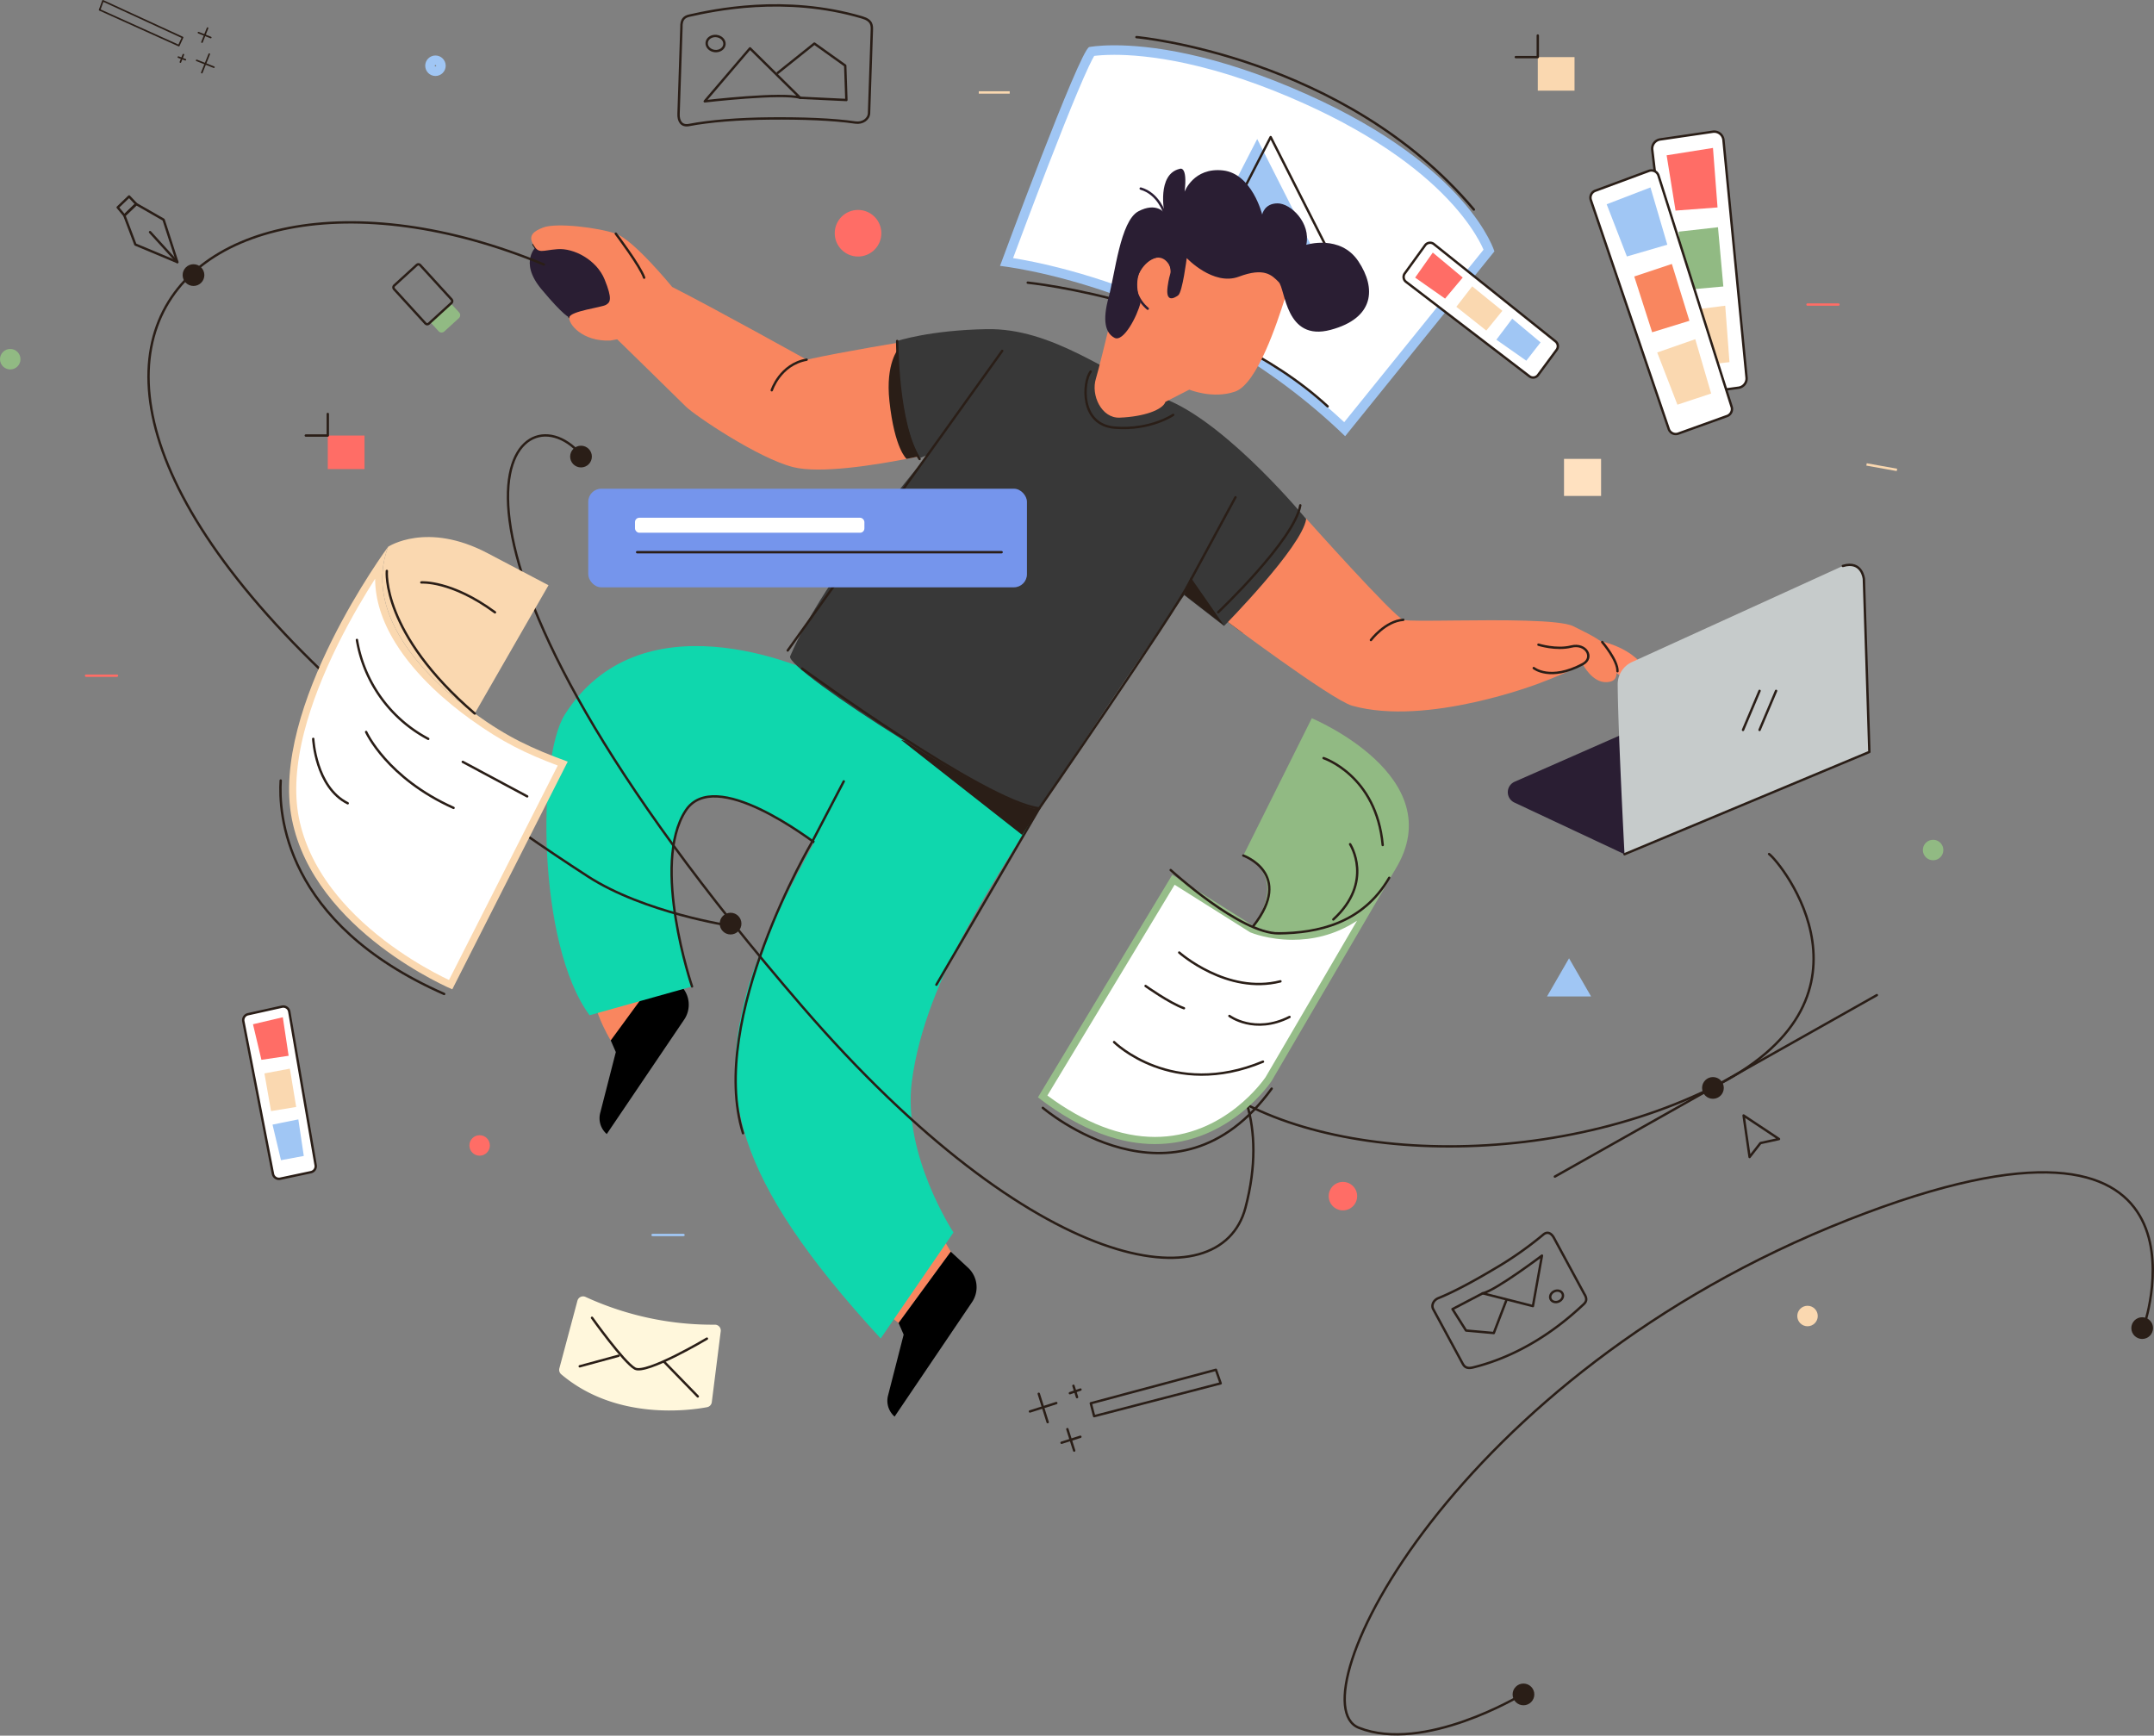 <svg xmlns="http://www.w3.org/2000/svg" width="904.4" height="728.797" viewBox="0 0 904.4 728.797">
  <rect x="0" y="0" width="904.4" height="728.797" fill="#808080" stroke="none"/>
  <g id="Group_134" data-name="Group 134" transform="translate(-397.275 -109.341)">
    <g id="Group_107" data-name="Group 107" transform="translate(817.152 124.924)">
      <g id="Group_106" data-name="Group 106" transform="translate(0 3.433)">
        <g id="Path_2672" data-name="Path 2672" transform="translate(-638.803 -120.418)" fill="#fff" stroke-miterlimit="10">
          <path d="M 783.518 281.613 C 749.759 249.567 712.655 232.143 687.301 223.14 C 672.721 217.963 660.391 214.959 652.616 213.35 C 647.616 212.316 643.844 211.714 641.552 211.389 C 643.856 205.177 650.398 187.617 657.287 169.836 C 662.294 156.916 666.5 146.412 669.789 138.615 C 671.734 134.005 673.373 130.311 674.659 127.635 C 676.111 124.615 676.843 123.457 677.16 123.028 C 678.342 122.842 681.612 122.418 686.817 122.418 C 690.814 122.418 695.129 122.664 699.643 123.15 C 705.305 123.759 711.293 124.748 717.44 126.089 C 733.136 129.516 749.934 135.231 767.366 143.075 C 782.693 149.973 796.301 157.686 807.811 166 C 816.985 172.627 824.849 179.645 831.184 186.858 C 839.788 196.654 843.136 204.041 844.123 206.578 L 783.518 281.613 Z" stroke="none"/>
          <path d="M 686.817 124.418 C 682.717 124.418 679.867 124.687 678.345 124.88 C 677.935 125.569 677.236 126.858 676.127 129.203 C 674.821 131.968 673.176 135.712 671.237 140.332 C 667.948 148.169 663.78 158.603 658.849 171.342 C 652.795 186.983 647.054 202.331 644.284 209.78 C 646.529 210.138 649.473 210.658 653.021 211.392 C 660.858 213.013 673.283 216.04 687.97 221.255 C 713.113 230.183 749.731 247.336 783.317 278.678 L 841.82 206.246 C 841.405 205.293 840.791 204.001 839.922 202.426 C 838.107 199.135 834.777 193.901 829.225 187.662 C 822.966 180.627 815.221 173.779 806.204 167.307 C 794.899 159.193 781.555 151.654 766.545 144.899 C 749.239 137.111 732.574 131.44 717.013 128.043 C 703.287 125.047 693.016 124.418 686.817 124.418 L 686.817 124.418 M 686.817 120.418 C 700.821 120.418 728.487 123.387 768.186 141.251 C 835.926 171.735 846.383 206.963 846.383 206.963 L 783.706 284.563 C 718.045 221.138 638.803 213.055 638.803 213.055 C 638.803 213.055 672.188 122.512 676.261 121.154 C 676.261 121.154 679.846 120.418 686.817 120.418 Z" stroke="none" fill="#a0c6f4"/>
        </g>
        <path id="Path_2673" data-name="Path 2673" d="M645.493,177.728s77.917,7.871,125.927,51.945" transform="translate(-633.858 -78.058)" fill="none" stroke="#2a1e17" stroke-linecap="round" stroke-linejoin="round" stroke-width="1"/>
        <path id="Path_2674" data-name="Path 2674" d="M684.18,199.565l29.068-56.521,29.875,58.943Z" transform="translate(-605.263 -103.695)" fill="#a0c6f4"/>
        <path id="Path_2675" data-name="Path 2675" d="M687.43,199.1,716.5,142.58l29.875,58.943Z" transform="translate(-602.861 -104.038)" fill="none" stroke="#2a1e17" stroke-linecap="round" stroke-linejoin="round" stroke-width="1"/>
      </g>
      <path id="Path_2676" data-name="Path 2676" d="M671.74,118.444s87.364,7.87,141.67,72.409" transform="translate(-614.458 -118.444)" fill="none" stroke="#2a1e17" stroke-linecap="round" stroke-linejoin="round" stroke-width="1"/>
    </g>
    <path id="Path_2677" data-name="Path 2677" d="M700.783,282.91c-4.795-3.527-7.946-5.892-7.946-5.892,1.33-1.774,22.355-24.171,34.527-42.219C727.364,234.8,702.747,284.353,700.783,282.91Z" transform="translate(218.283 92.253)" fill="#2a1e17"/>
    <path id="Path_2678" data-name="Path 2678" d="M526.12,168.592c2.343,3.9,3.383,2.341,10.146,1.821s16.39,4.423,19.771,12.748,2.343,9.624.522,10.666-14.83,2.6-15.35,5.2" transform="translate(95.157 43.442)" fill="none" stroke="#2a1e17" stroke-linecap="round" stroke-linejoin="round" stroke-width="1"/>
    <path id="Path_2679" data-name="Path 2679" d="M557.524,422.006" transform="translate(118.352 230.221)" fill="#eaecec"/>
    <g id="Group_108" data-name="Group 108" transform="translate(619.7 180.156)">
      <path id="Path_2680" data-name="Path 2680" d="M638.606,416.407l-6.06-10.243L611.044,442l5.644,4.341Z" transform="translate(-461.824 38.356)" fill="#f9865f"/>
      <path id="Path_2681" data-name="Path 2681" d="M548.008,372.424s-11.141-18.115-6.362-26.991l35.544,3.8Z" transform="translate(-513.999 -6.331)" fill="#f9865f"/>
      <path id="Path_2682" data-name="Path 2682" d="M546.8,373.676l2.129,4.892-6.565,25.609a8.765,8.765,0,0,0,2.763,8.812h0l32.506-48.052a11.177,11.177,0,0,0-1.65-14.449l-7.264-6.748Z" transform="translate(-512.791 -7.619)"/>
      <path id="Path_2683" data-name="Path 2683" d="M541.857,199.259c10.179-.242,23.078-.887,20.5-8.626S550.1,163.545,528.174,169.35c0,0-7.739,6.449,1.934,18.059S541.857,199.259,541.857,199.259Z" transform="translate(-525.243 -136.84)" fill="#2a1e33"/>
      <path id="Path_2684" data-name="Path 2684" d="M590.405,408.622s-17.376-51.3-2.673-73.826c12.136-18.59,51.779,11.649,57.212,15.722l28.365-51.23s-6.548-9.181-22.625-18.171-82.494-35.908-113.707,13.337c-11.536,18.2-11.711,96.3,10.412,126.232Z" transform="translate(-522.269 -65.201)" fill="#0fd7ad"/>
      <path id="Path_2685" data-name="Path 2685" d="M568.068,381.788s-17.376-51.3-2.673-73.826c12.136-18.59,51.779,11.649,57.212,15.722" transform="translate(-499.931 -38.399)" fill="none" stroke="#2a1e17" stroke-linecap="round" stroke-linejoin="round" stroke-width="1"/>
      <path id="Path_2686" data-name="Path 2686" d="M639.615,285c-12.9,13.581-51.15,79.736-59.752,111.355-11.5,42.294-7.177,77.371,56.056,146.055l30.565-44.52s-21.491-32.635-17.478-63.4c5.8-44.5,37.475-87.654,53.5-115.025Z" transform="translate(-488.573 -51.201)" fill="#0fd7ad"/>
      <path id="Path_2687" data-name="Path 2687" d="M614.883,288.305l50.846,39.9,15.194-23.1Z" transform="translate(-458.986 -48.438)" fill="#2a1e17"/>
      <path id="Path_2688" data-name="Path 2688" d="M782.8,264.18q11.893,2.549,18.124,9.061c4.153,4.343,2.264,6.609.755,7.929s-7.362-.188-12.459-4.718S782.8,264.18,782.8,264.18Z" transform="translate(-334.871 -66.204)" fill="#ff8a66"/>
      <path id="Path_2689" data-name="Path 2689" d="M692.837,277.017c1.33-1.774,22.355-24.171,34.527-42.219,0,0,36.79,41.223,40.779,42.553,1.484.494,10.5.376,21.7.261,18.929-.2,44.091-.386,49.659,2.4,8.864,4.433,14.184,6.649,16.4,12.854S859,303.124,853.692,303.5c-6.205.444-10.195-7.534-10.195-7.534s-5.071,3.063-18.174,7.977c0,0-47.143,18.3-78.656,9.452C738.062,310.981,692.837,277.017,692.837,277.017Z" transform="translate(-401.367 -87.884)" fill="#f9865f"/>
      <path id="Path_2690" data-name="Path 2690" d="M530.67,164.765c-4.047,1.541-6.5,3.381-4.163,7.283s3.383,2.341,10.146,1.821,16.39,4.423,19.771,12.748,2.343,9.624.522,10.666-14.83,2.6-15.35,5.2,5.271,10.28,17.238,9.76l2.861-.52S586.862,236.3,590.5,239.946s30.407,21.776,45.151,25.461c11.207,2.8,33.912-.812,47.555-3.473,6.626-1.292,11.117-2.362,11.117-2.362s-10.24-18.444-12.32-46.8c0,0-24.5,3.936-40.772,7.506,0,0-37.985-21.176-56.454-30.541,0,0-16.129-19.772-23.673-22.374S536.133,162.683,530.67,164.765Z" transform="translate(-524.981 -140.066)" fill="#f9865f"/>
      <path id="Path_2691" data-name="Path 2691" d="M619.43,239.966c6.626-1.292,11.117-2.362,11.117-2.362s-12.386-15.61-14.466-43.967c0,0-5.6,6.035-3.859,22.094C614.411,235.915,619.43,239.966,619.43,239.966Z" transform="translate(-461.201 -118.097)" fill="#2a1e17"/>
      <path id="Path_2692" data-name="Path 2692" d="M633.071,193.934s.343,34.651,9.626,49.106l3.331-1.332s-43.75,51.179-57.9,84.621c-2.316,5.473,90.832,64.972,104.594,64.138,0,0,45.383-69.266,60.9-89.8L770.31,313.6s32.72-33.134,34.478-44.9c0,0-31.6-38.456-57.46-49.717s-48.96-30.548-76.734-30.024C646.553,189.4,633.071,193.934,633.071,193.934Z" transform="translate(-478.792 -121.568)" fill="#383838"/>
      <path id="Path_2693" data-name="Path 2693" d="M699.955,269.189l-16.681-12.928,2.657-7.241Z" transform="translate(-408.436 -77.377)" fill="#2a1e17"/>
      <path id="Path_2694" data-name="Path 2694" d="M741.342,194.64c-2.92,9.085-11.357,35.365-20.765,38.609s-19.2-.83-19.2-.83l-10.023,5.129c-1.118,3.355-9.028,6.243-19.242,6.637-7.564.292-12.169-9.419-9.93-16.451,1.028-3.228,4.868-19.143,4.868-19.143s8.11-29.847,15.572-36.012,14.475-12.268,34.39-4.217C747.505,180.69,741.342,194.64,741.342,194.64Z" transform="translate(-424.448 -139.63)" fill="#f9865f"/>
      <path id="Path_2695" data-name="Path 2695" d="M678.979,206.5c-1.339,5.579-7.141,16.736-10.934,14.727s-5.132-7.141-2.454-16.958,4.908-32.131,12.494-36.146,10.934.668,10.934.668-3.346-16.287,6.471-18.518c0,0,3.346-1.563,2.007,9.593,0,0,3.795-10.263,16.066-8.925s16.511,18.52,16.511,18.52.892-4.685,6.471-4.685,14.057,8.256,12.049,17.4c0,0,14.277-4.468,21.868,6.918s6.694,23.875-11.6,28.783c-19.131,5.134-18.965-17.181-21.866-20.082s-6.026-6.247-16.736-2.231-21.866-7.809-21.866-7.809-1.786,14.28-3.57,15.619-5.355,3.124-4.463-3.57,2.009-6.024,1.339-7.809-3.69-7.417-10.042-2.456C674.516,195.126,678.979,206.5,678.979,206.5Z" transform="translate(-422.544 -150.202)" fill="#2a1e33"/>
      <path id="Path_2696" data-name="Path 2696" d="M676.638,193.433c-4.256-3.574-7.207-9.875-3.461-16.174s9.873-7.15,11.746-4.767,2.6,6.4.836,11.167" transform="translate(-417.167 -134.631)" fill="none" stroke="#2a1e33" stroke-linecap="round" stroke-linejoin="round" stroke-width="1"/>
      <path id="Path_2697" data-name="Path 2697" d="M616.292,441.989l2.129,4.892-6.565,25.609a8.762,8.762,0,0,0,2.764,8.812h0l32.506-48.052a11.175,11.175,0,0,0-1.652-14.449l-7.263-6.748Z" transform="translate(-461.428 42.709)"/>
      <path id="Path_2698" data-name="Path 2698" d="M682.694,165.24s-2.489-8.1-9.95-10.228" transform="translate(-416.219 -146.647)" fill="none" stroke="#2a1e33" stroke-linecap="round" stroke-linejoin="round" stroke-width="1"/>
      <line id="Line_15" data-name="Line 15" y1="125.798" x2="90.055" transform="translate(108.318 76.52)" fill="none" stroke="#2a1e17" stroke-linecap="round" stroke-linejoin="round" stroke-width="1"/>
      <path id="Path_2699" data-name="Path 2699" d="M661.557,199.261c-3.244,4.219-4.722,22.372,10.205,23.551s24.471-5.379,24.471-5.379" transform="translate(-426.065 -114.048)" fill="none" stroke="#2a1e17" stroke-linecap="round" stroke-linejoin="round" stroke-width="1"/>
      <path id="Path_2700" data-name="Path 2700" d="M546.015,165.9s10.294,13.626,11.911,18.478" transform="translate(-509.889 -138.6)" fill="none" stroke="#2a1e17" stroke-linecap="round" stroke-linejoin="round" stroke-width="1"/>
      <path id="Path_2701" data-name="Path 2701" d="M767.636,275.1s6.877,5.663,20.574-1.664c4.967-2.657,1.43-8.944-4.857-7.374s-13.751-.784-13.751-.784" transform="translate(-346.081 -65.39)" fill="none" stroke="#2a1e17" stroke-linecap="round" stroke-linejoin="round" stroke-width="1"/>
      <path id="Path_2702" data-name="Path 2702" d="M784.158,264.632s6.6,7.7,6.417,12.271" transform="translate(-333.869 -65.868)" fill="none" stroke="#2a1e17" stroke-linecap="round" stroke-linejoin="round" stroke-width="1"/>
      <path id="Path_2703" data-name="Path 2703" d="M728.323,267.76s5.965-7.95,13.591-8.494" transform="translate(-375.138 -69.821)" fill="none" stroke="#2a1e17" stroke-linecap="round" stroke-linejoin="round" stroke-width="1"/>
      <path id="Path_2704" data-name="Path 2704" d="M583.668,209.169s3.483-10.849,14.643-12.844" transform="translate(-482.058 -116.111)" fill="none" stroke="#2a1e17" stroke-linecap="round" stroke-linejoin="round" stroke-width="1"/>
      <path id="Path_2705" data-name="Path 2705" d="M620.351,298.385l-13.311,25.468s-43.9,74.287-29,122.281" transform="translate(-488.501 -41.107)" fill="none" stroke="#2a1e17" stroke-linecap="round" stroke-linejoin="round" stroke-width="1"/>
      <path id="Path_2706" data-name="Path 2706" d="M623.418,434.383l43.191-74.04s56.609-82.1,62.4-93.687L748.989,229.7" transform="translate(-452.678 -91.718)" fill="none" stroke="#2a1e17" stroke-linecap="round" stroke-linejoin="round" stroke-width="1"/>
      <path id="Path_2707" data-name="Path 2707" d="M590.993,271.068s76.805,56,99.583,58.7" transform="translate(-476.644 -61.151)" fill="none" stroke="#2a1e17" stroke-linecap="round" stroke-linejoin="round" stroke-width="1"/>
      <path id="Path_2708" data-name="Path 2708" d="M613.953,191.812s-.07,35.141,9.4,49.55" transform="translate(-459.674 -119.446)" fill="none" stroke="#2a1e17" stroke-linecap="round" stroke-linejoin="round" stroke-width="1"/>
      <path id="Path_2709" data-name="Path 2709" d="M725.925,231.6c-2.412,14.485-34.478,44.9-34.478,44.9" transform="translate(-402.395 -90.227)" fill="none" stroke="#2a1e17" stroke-linecap="round" stroke-linejoin="round" stroke-width="1"/>
    </g>
    <path id="Path_2710" data-name="Path 2710" d="M706.911,256.121" transform="translate(228.683 107.995)" fill="#2a1e17"/>
    <path id="Path_2711" data-name="Path 2711" d="M789.613,315.892" transform="translate(289.762 152.073)" fill="#f9865f"/>
    <circle id="Ellipse_30" data-name="Ellipse 30" cx="4.561" cy="4.561" r="4.561" transform="translate(699.459 492.606)" fill="#2a1e17"/>
    <g id="Group_109" data-name="Group 109" transform="translate(610.554 292.162)">
      <path id="Path_2712" data-name="Path 2712" d="M820.824,396.466,818.3,379.021l14.88,9.892-7.787,1.7Z" transform="translate(-299.503 -93.459)" fill="none" stroke="#2a1e17" stroke-linecap="round" stroke-linejoin="round" stroke-width="1"/>
      <path id="Path_2713" data-name="Path 2713" d="M547.851,220.03c-28.2-24.878-74.788,37.158,95.7,234.617,98.35,113.9,175.625,124.121,186.091,84.493,18.781-71.1-49.042-89.068-23.807-61.221,36.7,40.491,141.077,49.045,218.857,11.259,76.748-37.284,29.574-95.185,24.809-98.562" transform="translate(-519.994 -214.823)" fill="none" stroke="#2a1e17" stroke-linecap="round" stroke-linejoin="round" stroke-width="1"/>
      <circle id="Ellipse_31" data-name="Ellipse 31" cx="4.561" cy="4.561" r="4.561" transform="translate(501.371 269.438)" fill="#2a1e17"/>
      <line id="Line_16" data-name="Line 16" y1="76.197" x2="135.188" transform="translate(439.567 235.027)" fill="none" stroke="#2a1e17" stroke-linecap="round" stroke-linejoin="round" stroke-width="1"/>
      <circle id="Ellipse_32" data-name="Ellipse 32" cx="4.561" cy="4.561" r="4.561" transform="translate(26.108 4.332)" fill="#2a1e17"/>
    </g>
    <circle id="Ellipse_33" data-name="Ellipse 33" cx="9.785" cy="9.785" r="9.785" transform="translate(747.756 197.49)" fill="#ff6d66"/>
    <g id="Ellipse_34" data-name="Ellipse 34" transform="translate(575.81 132.645)" fill="none" stroke="#a0c6f4" stroke-miterlimit="10" stroke-width="4">
      <circle cx="4.301" cy="4.301" r="4.301" stroke="none"/>
      <circle cx="4.301" cy="4.301" r="2.301" fill="none"/>
    </g>
    <circle id="Ellipse_35" data-name="Ellipse 35" cx="4.301" cy="4.301" r="4.301" transform="translate(1151.9 657.637)" fill="#fad8b0"/>
    <g id="Group_110" data-name="Group 110" transform="translate(1030.358 346.419)">
      <path id="Path_2714" data-name="Path 2714" d="M810.439,345.088l-46.24-21.7a4.8,4.8,0,0,1,.106-8.739L850.331,276.8a4.806,4.806,0,0,1,3.826-.017l59.089,25.364Z" transform="translate(-761.438 -223.477)" fill="#2a1e33"/>
      <path id="Path_2715" data-name="Path 2715" d="M787.966,296.262c.118,19.134,2.864,71.315,2.864,71.315l102.807-42.945-2.306-72.614a6.243,6.243,0,0,0-8.83-5.483l-88.519,40.338A10.249,10.249,0,0,0,787.966,296.262Z" transform="translate(-741.829 -245.966)" fill="#c6cbcb"/>
      <path id="Path_2716" data-name="Path 2716" d="M789.613,367.534,892.42,324.59l-2.306-72.614s-.685-7.927-8.83-5.483" transform="translate(-740.612 -245.923)" fill="none" stroke="#2a1e17" stroke-linecap="round" stroke-linejoin="round" stroke-width="1"/>
      <line id="Line_17" data-name="Line 17" y1="16.406" x2="6.941" transform="translate(98.761 53.015)" fill="none" stroke="#2a1e17" stroke-linecap="round" stroke-linejoin="round" stroke-width="1"/>
      <line id="Line_18" data-name="Line 18" y1="16.406" x2="6.941" transform="translate(105.702 53.015)" fill="none" stroke="#2a1e17" stroke-linecap="round" stroke-linejoin="round" stroke-width="1"/>
    </g>
    <circle id="Ellipse_36" data-name="Ellipse 36" cx="4.301" cy="4.301" r="4.301" transform="translate(594.353 586.016)" fill="#ff6d66"/>
    <circle id="Ellipse_37" data-name="Ellipse 37" cx="5.976" cy="5.976" r="5.976" transform="translate(955.152 605.628)" fill="#ff6d66"/>
    <g id="Group_111" data-name="Group 111" transform="translate(632.057 653.688)">
      <path id="Path_2717" data-name="Path 2717" d="M543.412,423.088a127.65,127.65,0,0,0,54.313,11.645,2.446,2.446,0,0,1,2.43,2.758L596.4,467.276a2.448,2.448,0,0,1-1.983,2.1c-7.612,1.43-38.3,5.64-61.249-13.823a2.444,2.444,0,0,1-.764-2.494l7.584-28.393A2.446,2.446,0,0,1,543.412,423.088Z" transform="translate(-532.322 -422.846)" fill="#fff7dc"/>
      <path id="Path_2718" data-name="Path 2718" d="M540.25,428.018s13.259,18.631,17.988,21.3,30.254-12.546,30.254-12.546" transform="translate(-526.463 -419.023)" fill="none" stroke="#2a1e17" stroke-linecap="round" stroke-linejoin="round" stroke-width="1"/>
      <line id="Line_19" data-name="Line 19" x2="13.929" y2="14.318" transform="translate(44.275 27.696)" fill="none" stroke="#2a1e17" stroke-linecap="round" stroke-linejoin="round" stroke-width="1"/>
      <line id="Line_20" data-name="Line 20" x1="16.293" y2="4.429" transform="translate(8.631 24.937)" fill="none" stroke="#2a1e17" stroke-linecap="round" stroke-linejoin="round" stroke-width="1"/>
    </g>
    <rect id="Rectangle_223" data-name="Rectangle 223" width="15.562" height="15.562" transform="translate(1053.96 302.026)" fill="#ffe1c0"/>
    <path id="Path_2719" data-name="Path 2719" d="M780.141,341.086l4.625,8.011,4.625,8.011h-18.5l4.625-8.011Z" transform="translate(275.931 170.642)" fill="#a0c6f4"/>
    <g id="Group_112" data-name="Group 112" transform="translate(682.173 111.6)">
      <path id="Path_2720" data-name="Path 2720" d="M561.155,156.392l1.205-36.371c-.127-3.4,1.256-4.478,3.348-4.941,9.88-2.184,39.913-8.88,72.579.776,4.221,1.249,4.085,3.482,4.017,5.494l-1.167,34.675c-.085,2.546-2.746,4.39-5.715,3.955-9.537-1.4-22.51-1.828-35.682-1.717-13.61.115-25.739,1.127-34.226,2.76C562.275,161.648,561.06,159.234,561.155,156.392Z" transform="translate(-561.15 -110.782)" fill="none" stroke="#2a1e17" stroke-linecap="round" stroke-linejoin="round" stroke-width="1"/>
      <path id="Path_2721" data-name="Path 2721" d="M567.473,143.409l19.012-22.256,21.047,20.771C600.277,139.56,567.473,143.409,567.473,143.409Z" transform="translate(-556.477 -103.117)" fill="none" stroke="#2a1e17" stroke-linecap="round" stroke-linejoin="round" stroke-width="1"/>
      <path id="Path_2722" data-name="Path 2722" d="M585.106,132.3,600.477,120l12.952,9.245.487,14.453-19.417-.929" transform="translate(-543.443 -103.966)" fill="none" stroke="#2a1e17" stroke-linecap="round" stroke-linejoin="round" stroke-width="1"/>
      <ellipse id="Ellipse_38" data-name="Ellipse 38" cx="3.175" cy="3.743" rx="3.175" ry="3.743" transform="matrix(0.101, -0.995, 0.995, 0.101, 11.508, 18.802)" fill="none" stroke="#2a1e17" stroke-linecap="round" stroke-linejoin="round" stroke-width="1"/>
    </g>
    <g id="Group_113" data-name="Group 113" transform="translate(998.713 627.001)">
      <path id="Path_2723" data-name="Path 2723" d="M794.221,409.6l12.755,23.551c1.343,2.11.868,3.31-.29,4.381-5.464,5.063-22.052,20.48-46.392,26.489-3.144.776-3.889-.692-4.595-1.995l-12.148-22.461c-.892-1.649.113-3.809,2.16-4.636,6.577-2.657,14.977-7.207,23.3-12.174a148.745,148.745,0,0,0,20.715-14.477C791.556,406.679,793.224,407.76,794.221,409.6Z" transform="translate(-743.224 -407.501)" fill="none" stroke="#2a1e17" stroke-linecap="round" stroke-linejoin="round" stroke-width="1"/>
      <path id="Path_2724" data-name="Path 2724" d="M780.249,413l-3.8,21.205-21.091-5.369C760.844,427.639,780.249,413,780.249,413Z" transform="translate(-734.258 -403.437)" fill="none" stroke="#2a1e17" stroke-linecap="round" stroke-linejoin="round" stroke-width="1"/>
      <path id="Path_2725" data-name="Path 2725" d="M770.6,425.263l-5.191,13.528-11.664-1.057-5.682-9,12.679-6.628" transform="translate(-739.646 -396.707)" fill="none" stroke="#2a1e17" stroke-linecap="round" stroke-linejoin="round" stroke-width="1"/>
      <ellipse id="Ellipse_39" data-name="Ellipse 39" cx="2.755" cy="2.337" rx="2.755" ry="2.337" transform="translate(48.644 25.694) rotate(-24.564)" fill="none" stroke="#2a1e17" stroke-linecap="round" stroke-linejoin="round" stroke-width="1"/>
    </g>
    <g id="Group_116" data-name="Group 116" transform="translate(986.607 164.616)">
      <g id="Group_114" data-name="Group 114" transform="translate(0 46.652)">
        <path id="Path_2726" data-name="Path 2726" d="M737.273,184.5l51.818,39.661a2.56,2.56,0,0,0,3.616-.513l7.824-10.6a2.56,2.56,0,0,0-.461-3.518l-51.087-40.877a2.559,2.559,0,0,0-3.671.5l-8.555,11.821A2.558,2.558,0,0,0,737.273,184.5Z" transform="translate(-736.27 -168.091)" fill="#fff" stroke="#2a1e17" stroke-linecap="round" stroke-linejoin="round" stroke-width="1"/>
        <path id="Path_2727" data-name="Path 2727" d="M739.053,180.979,751.62,189.8l7.415-8.85-12.569-10.483Z" transform="translate(-734.213 -166.337)" fill="#ff6d66"/>
        <path id="Path_2728" data-name="Path 2728" d="M749,187.21l12.583,9.983,6.745-8.3L755.66,178.617Z" transform="translate(-726.862 -160.311)" fill="#fad8b0"/>
        <path id="Path_2729" data-name="Path 2729" d="M758.668,195.258l12.566,8.818,5.985-7.691-11.9-9.961Z" transform="translate(-719.715 -154.541)" fill="#a0c6f4"/>
      </g>
      <g id="Group_115" data-name="Group 115" transform="translate(104.369)">
        <path id="Path_2730" data-name="Path 2730" d="M796.31,148.883l11.807,99.228a3.92,3.92,0,0,0,4.424,3.421l19.993-2.737a3.919,3.919,0,0,0,3.369-4.263l-9.691-99.724a3.92,3.92,0,0,0-4.47-3.5l-22.108,3.233A3.919,3.919,0,0,0,796.31,148.883Z" transform="translate(-796.282 -141.267)" fill="#fff" stroke="#2a1e17" stroke-linecap="round" stroke-linejoin="round" stroke-width="1"/>
        <path id="Path_2731" data-name="Path 2731" d="M799.77,148.295l3.742,23.21,17.632-1.313L819.227,145.2Z" transform="translate(-793.703 -138.359)" fill="#ff6d66"/>
        <path id="Path_2732" data-name="Path 2732" d="M802.657,166.215l2.48,24.471,16.31-1.458L819.2,164.35Z" transform="translate(-791.57 -124.205)" fill="#91ba83"/>
        <path id="Path_2733" data-name="Path 2733" d="M804.261,185.428,808,208.638l14.834-1.644-1.778-23.7Z" transform="translate(-790.384 -110.205)" fill="#fad8b0"/>
      </g>
      <path id="Path_2734" data-name="Path 2734" d="M781.547,163.084l32.7,96.115a3.116,3.116,0,0,0,4.007,1.929l20.482-7.372a3.121,3.121,0,0,0,1.917-3.875l-30.7-97.065a3.118,3.118,0,0,0-4.056-1.984l-22.475,8.324A3.119,3.119,0,0,0,781.547,163.084Z" transform="translate(-702.928 -134.341)" fill="#fff" stroke="#2a1e17" stroke-linecap="round" stroke-linejoin="round" stroke-width="1"/>
      <path id="Path_2735" data-name="Path 2735" d="M785.295,161.807l8.487,21.924,16.973-4.951-7.072-24.046Z" transform="translate(-700.034 -131.312)" fill="#a0c6f4"/>
      <path id="Path_2736" data-name="Path 2736" d="M791.953,178.478l7.515,23.421,15.65-4.818-7.371-23.867Z" transform="translate(-695.113 -117.654)" fill="#f9865f"/>
      <path id="Path_2737" data-name="Path 2737" d="M797.494,196.96l8.487,21.924,14.168-4.693-6.669-22.814Z" transform="translate(-691.017 -104.229)" fill="#fad8b0"/>
    </g>
    <g id="Group_117" data-name="Group 117" transform="translate(644.264 314.55)">
      <rect id="Rectangle_224" data-name="Rectangle 224" width="184.195" height="41.408" rx="5.484" transform="translate(0 0)" fill="#7595ec"/>
      <rect id="Rectangle_225" data-name="Rectangle 225" width="96.319" height="6.301" rx="1.812" transform="translate(19.625 12.191)" fill="#fff"/>
      <line id="Line_21" data-name="Line 21" x2="153.03" transform="translate(20.525 26.655)" fill="none" stroke="#2a1e17" stroke-linecap="round" stroke-linejoin="round" stroke-width="1"/>
    </g>
    <g id="Group_118" data-name="Group 118" transform="translate(562.01 219.89)">
      <path id="Rectangle_226" data-name="Rectangle 226" d="M0,0H5.119a1.7,1.7,0,0,1,1.7,1.7V9.985a1.7,1.7,0,0,1-1.7,1.7H0a0,0,0,0,1,0,0V0A0,0,0,0,1,0,0Z" transform="matrix(0.674, 0.738, -0.738, 0.674, 24.585, 16.869)" fill="#91ba83"/>
      <rect id="Rectangle_227" data-name="Rectangle 227" width="21.616" height="14.901" rx="0.98" transform="matrix(-0.674, -0.738, 0.738, -0.674, 14.578, 26.01)" fill="none" stroke="#2a1e17" stroke-linecap="round" stroke-linejoin="round" stroke-width="1"/>
    </g>
    <g id="Group_119" data-name="Group 119" transform="translate(525.672 283.16)">
      <rect id="Rectangle_228" data-name="Rectangle 228" width="15.429" height="14.087" transform="translate(9.229 9.065)" fill="#ff6d66"/>
      <path id="Path_2738" data-name="Path 2738" d="M480.331,209.53v9.065H471.1" transform="translate(-471.103 -209.53)" fill="none" stroke="#2a1e17" stroke-linecap="round" stroke-linejoin="round" stroke-width="1"/>
    </g>
    <g id="Group_120" data-name="Group 120" transform="translate(1033.715 124.257)">
      <rect id="Rectangle_229" data-name="Rectangle 229" width="15.429" height="14.087" transform="translate(9.229 9.065)" fill="#fad8b0"/>
      <path id="Path_2739" data-name="Path 2739" d="M772.581,118.06v9.065h-9.229" transform="translate(-763.352 -118.06)" fill="none" stroke="#2a1e17" stroke-linecap="round" stroke-linejoin="round" stroke-width="1"/>
    </g>
    <g id="Group_122" data-name="Group 122" transform="translate(446.7 191.836)">
      <path id="Path_2740" data-name="Path 2740" d="M599.115,180.854c-159.938-66.3-283.066,61.388,18.423,256.914,23.741,15.4,60.146,20.8,60.146,20.8" transform="translate(-420.198 -152.296)" fill="none" stroke="#2a1e17" stroke-linecap="round" stroke-linejoin="round" stroke-width="1"/>
      <circle id="Ellipse_40" data-name="Ellipse 40" cx="4.561" cy="4.561" r="4.561" transform="translate(27.256 28.456)" fill="#2a1e17"/>
      <g id="Group_121" data-name="Group 121">
        <path id="Path_2741" data-name="Path 2741" d="M427.3,163.546l4.991-4.792,11.474,6.565,5.767,17.794-17.612-7.371Z" transform="translate(-424.506 -155.561)" fill="none" stroke="#2a1e17" stroke-linecap="round" stroke-linejoin="round" stroke-width="1"/>
        <path id="Path_2742" data-name="Path 2742" d="M433.48,160.112l-4.991,4.792-2.8-3.394,4.792-4.592Z" transform="translate(-425.694 -156.918)" fill="none" stroke="#2a1e17" stroke-linecap="round" stroke-linejoin="round" stroke-width="1"/>
        <line id="Line_22" data-name="Line 22" x1="11.453" y1="12.583" transform="translate(13.575 14.971)" fill="none" stroke="#2a1e17" stroke-linecap="round" stroke-linejoin="round" stroke-width="1"/>
      </g>
    </g>
    <g id="Group_123" data-name="Group 123" transform="translate(499.403 531.99)">
      <path id="Path_2743" data-name="Path 2743" d="M456.045,358.981l12.433,64.059a2.557,2.557,0,0,0,3.043,2.016l12.891-2.737a2.562,2.562,0,0,0,1.991-2.937L475.325,354.9a2.559,2.559,0,0,0-3.076-2.066L458,355.995A2.562,2.562,0,0,0,456.045,358.981Z" transform="translate(-455.998 -352.772)" fill="#fff" stroke="#2a1e17" stroke-linecap="round" stroke-linejoin="round" stroke-width="1"/>
      <path id="Path_2744" data-name="Path 2744" d="M458.351,358.3l3.546,14.936,11.42-1.7-2.443-16.184Z" transform="translate(-454.259 -350.865)" fill="#ff6d66"/>
      <path id="Path_2745" data-name="Path 2745" d="M461.112,369.77l2.785,15.818,10.552-1.729L471.8,367.765Z" transform="translate(-452.218 -341.69)" fill="#fad8b0"/>
      <path id="Path_2746" data-name="Path 2746" d="M463.069,382.211l3.546,14.936,9.582-1.78-2.291-15.351Z" transform="translate(-450.771 -332.634)" fill="#a0c6f4"/>
    </g>
    <g id="Group_127" data-name="Group 127" transform="translate(829.717 684.511)">
      <path id="Path_2747" data-name="Path 2747" d="M660.71,454.633l52.537-14.064,2,5.693-53.128,13.792Z" transform="translate(-635.159 -440.569)" fill="none" stroke="#2a1e17" stroke-linecap="round" stroke-linejoin="round" stroke-width="1"/>
      <g id="Group_124" data-name="Group 124" transform="translate(16.781 6.717)">
        <line id="Line_23" data-name="Line 23" x2="1.516" y2="4.77" transform="translate(1.481)" fill="none" stroke="#2a1e17" stroke-linecap="round" stroke-linejoin="round" stroke-width="1"/>
        <line id="Line_24" data-name="Line 24" y1="1.523" x2="4.433" transform="translate(0 1.588)" fill="none" stroke="#2a1e17" stroke-linecap="round" stroke-linejoin="round" stroke-width="1"/>
      </g>
      <g id="Group_125" data-name="Group 125" transform="translate(13.277 24.932)">
        <line id="Line_25" data-name="Line 25" x2="2.859" y2="8.998" transform="translate(2.435)" fill="none" stroke="#2a1e17" stroke-linecap="round" stroke-linejoin="round" stroke-width="1"/>
        <line id="Line_26" data-name="Line 26" y1="2.508" x2="7.894" transform="translate(0 3.197)" fill="none" stroke="#2a1e17" stroke-linecap="round" stroke-linejoin="round" stroke-width="1"/>
      </g>
      <g id="Group_126" data-name="Group 126" transform="translate(0 10.082)">
        <line id="Line_27" data-name="Line 27" x2="3.729" y2="11.917" transform="translate(3.706)" fill="none" stroke="#2a1e17" stroke-linecap="round" stroke-linejoin="round" stroke-width="1"/>
        <line id="Line_28" data-name="Line 28" y1="3.531" x2="11.063" transform="translate(0 3.89)" fill="none" stroke="#2a1e17" stroke-linecap="round" stroke-linejoin="round" stroke-width="1"/>
      </g>
    </g>
    <g id="Group_131" data-name="Group 131" transform="translate(439.113 109.677)">
      <path id="Path_2748" data-name="Path 2748" d="M454.578,128.491l-33.247-15.008,1.377-3.807,33.438,15.4Z" transform="translate(-421.331 -109.677)" fill="none" stroke="#2a1e17" stroke-linecap="round" stroke-linejoin="round" stroke-width="0.671"/>
      <g id="Group_128" data-name="Group 128" transform="translate(33.052 22.603)">
        <line id="Line_29" data-name="Line 29" y1="3.12" x2="1.239" transform="translate(0.859)" fill="none" stroke="#2a1e17" stroke-linecap="round" stroke-linejoin="round" stroke-width="0.671"/>
        <line id="Line_30" data-name="Line 30" x1="2.948" y1="1.092" transform="translate(0 1.042)" fill="none" stroke="#2a1e17" stroke-linecap="round" stroke-linejoin="round" stroke-width="0.671"/>
      </g>
      <g id="Group_129" data-name="Group 129" transform="translate(41.493 11.465)">
        <line id="Line_31" data-name="Line 31" y1="5.885" x2="2.337" transform="translate(1.476)" fill="none" stroke="#2a1e17" stroke-linecap="round" stroke-linejoin="round" stroke-width="0.671"/>
        <line id="Line_32" data-name="Line 32" x1="5.163" y1="2.05" transform="translate(0 1.907)" fill="none" stroke="#2a1e17" stroke-linecap="round" stroke-linejoin="round" stroke-width="0.671"/>
      </g>
      <g id="Group_130" data-name="Group 130" transform="translate(40.728 22.388)">
        <line id="Line_33" data-name="Line 33" y1="7.77" x2="3.125" transform="translate(2.168)" fill="none" stroke="#2a1e17" stroke-linecap="round" stroke-linejoin="round" stroke-width="0.671"/>
        <line id="Line_34" data-name="Line 34" x1="7.243" y1="2.865" transform="translate(0 2.626)" fill="none" stroke="#2a1e17" stroke-linecap="round" stroke-linejoin="round" stroke-width="0.671"/>
      </g>
    </g>
    <g id="Group_132" data-name="Group 132" transform="translate(515.018 334.846)">
      <path id="Path_2749" data-name="Path 2749" d="M528.376,313.43c-23.433-16.871-46.458-43.091-36.358-70.023,0,0,16.16-10.772,41.746,2.694l25.584,13.466Z" transform="translate(-446.794 -239.327)" fill="#fad8b0"/>
      <g id="Path_2750" data-name="Path 2750" transform="translate(-463.43 -237.594)" fill="#fff" stroke-miterlimit="10">
        <path d="M 534.891 425.557 C 533.377 424.868 530.6 423.551 527.04 421.627 C 522 418.904 514.311 414.374 506.307 408.257 C 497.339 401.402 489.807 393.991 483.923 386.229 C 476.606 376.578 471.83 366.354 469.727 355.84 C 467.622 345.314 468.401 332.832 472.044 318.742 C 474.978 307.394 479.762 294.997 486.264 281.897 C 492.059 270.219 498.171 260.139 502.278 253.74 C 503.298 252.15 504.248 250.703 505.106 249.417 C 503.611 259.658 506.245 270.327 512.981 281.245 C 521.458 294.984 534.602 306.049 544.135 312.913 C 557.932 322.847 567.546 327.37 581.964 332.72 L 534.891 425.557 Z" stroke="none"/>
        <path d="M 503.194 255.091 C 499.114 261.48 493.187 271.311 487.565 282.649 C 481.122 295.644 476.384 307.93 473.484 319.166 C 469.909 333.015 469.14 345.255 471.198 355.546 C 473.254 365.824 477.929 375.831 485.093 385.29 C 490.887 392.939 498.311 400.25 507.159 407.02 C 515.081 413.081 522.696 417.573 527.69 420.273 C 530.386 421.732 532.629 422.839 534.209 423.586 L 579.868 333.538 C 566.424 328.47 556.589 323.728 543.259 314.131 C 533.614 307.187 520.311 295.982 511.705 282.033 C 506.048 272.864 503.206 263.85 503.194 255.091 M 508.653 241.673 C 498.554 268.605 521.578 294.825 545.011 311.696 C 559.072 321.819 568.914 326.341 584.064 331.896 L 535.585 427.505 C 535.585 427.505 477.682 403.265 468.256 356.134 C 458.83 309.004 508.653 241.673 508.653 241.673 Z" stroke="none" fill="#fad8b0"/>
      </g>
      <path id="Path_2751" data-name="Path 2751" d="M483.447,264.171a57.777,57.777,0,0,0,29.944,41.538" transform="translate(-451.325 -220.965)" fill="none" stroke="#2a1e17" stroke-linecap="round" stroke-linejoin="round" stroke-width="1"/>
      <line id="Line_35" data-name="Line 35" x2="27.047" y2="14.49" transform="translate(76.556 94.403)" fill="none" stroke="#2a1e17" stroke-linecap="round" stroke-linejoin="round" stroke-width="1"/>
      <path id="Path_2752" data-name="Path 2752" d="M485.668,286.389s8.694,19.318,36.708,31.877" transform="translate(-449.683 -204.543)" fill="none" stroke="#2a1e17" stroke-linecap="round" stroke-linejoin="round" stroke-width="1"/>
      <path id="Path_2753" data-name="Path 2753" d="M472.894,288.055s.965,20.285,14.489,27.047" transform="translate(-459.125 -203.311)" fill="none" stroke="#2a1e17" stroke-linecap="round" stroke-linejoin="round" stroke-width="1"/>
      <path id="Path_2754" data-name="Path 2754" d="M490.681,247.508s-2.506,26.052,36.9,59.875" transform="translate(-446.002 -233.281)" fill="none" stroke="#2a1e17" stroke-linecap="round" stroke-linejoin="round" stroke-width="1"/>
      <path id="Path_2755" data-name="Path 2755" d="M499,250.291s12.557-.965,30.911,12.558" transform="translate(-439.83 -231.235)" fill="none" stroke="#2a1e17" stroke-linecap="round" stroke-linejoin="round" stroke-width="1"/>
      <path id="Path_2756" data-name="Path 2756" d="M465.092,298.111c-.809,12.92.807,59.752,68.632,89.626" transform="translate(-464.977 -195.878)" fill="none" stroke="#2a1e17" stroke-linecap="round" stroke-linejoin="round" stroke-width="1"/>
    </g>
    <g id="Group_133" data-name="Group 133" transform="translate(833.072 410.928)">
      <path id="Path_2757" data-name="Path 2757" d="M726.3,283.13l-28.769,57.658s19.513,7.181,4.259,29.548c0,0,36.065,14.957,59.663-23.889S726.3,283.13,726.3,283.13Z" transform="translate(-611.312 -283.13)" fill="#91ba83"/>
      <g id="Path_2758" data-name="Path 2758" transform="translate(-647.955 -256.22)" fill="#fff" stroke-miterlimit="10">
        <path d="M 697.099 433.533 C 682.049 433.533 666.186 427.31 649.934 415.034 L 704.855 324.054 L 737.634 344.695 L 737.742 344.763 L 737.859 344.812 C 738.149 344.932 745.076 347.756 754.915 347.757 C 754.916 347.757 754.917 347.757 754.918 347.757 C 764.071 347.757 775.998 345.276 787.108 335.363 L 744.788 407.765 C 744.463 408.246 740.153 414.512 732.383 420.688 C 727.681 424.425 722.647 427.401 717.42 429.532 C 710.91 432.187 704.074 433.533 697.103 433.533 C 697.102 433.533 697.1 433.533 697.099 433.533 Z" stroke="none"/>
        <path d="M 705.349 326.138 L 651.921 414.646 C 667.527 426.186 682.715 432.033 697.103 432.033 C 703.858 432.033 710.484 430.733 716.796 428.167 C 721.881 426.101 726.785 423.211 731.37 419.578 C 738.867 413.638 743.086 407.598 743.518 406.965 L 781.93 341.249 C 772.373 347.532 762.677 349.257 754.915 349.257 C 744.78 349.257 737.586 346.322 737.285 346.197 L 737.05 346.1 L 705.349 326.138 M 798.097 319.537 L 746.06 408.562 C 746.06 408.562 728.615 435.033 697.103 435.033 C 683.318 435.033 666.844 429.97 647.955 415.41 L 704.361 321.97 L 738.434 343.426 C 738.434 343.426 745.261 346.257 754.915 346.257 C 767.454 346.257 784.763 341.485 798.097 319.537 Z" stroke="none" fill="#96bd89"/>
      </g>
      <path id="Path_2759" data-name="Path 2759" d="M697.531,316.283s21.458,7.576,4.259,29.548" transform="translate(-611.312 -258.625)" fill="none" stroke="#2a1e17" stroke-linecap="round" stroke-linejoin="round" stroke-width="1"/>
      <path id="Path_2760" data-name="Path 2760" d="M680.005,319.785s29.226,26.772,45.407,26.591,35.153-4.033,46.346-23.334" transform="translate(-624.266 -256.037)" fill="none" stroke="#2a1e17" stroke-linecap="round" stroke-linejoin="round" stroke-width="1"/>
      <path id="Path_2761" data-name="Path 2761" d="M682.066,339.7s20.063,17.814,42.5,12.092" transform="translate(-622.742 -241.317)" fill="none" stroke="#2a1e17" stroke-linecap="round" stroke-linejoin="round" stroke-width="1"/>
      <path id="Path_2762" data-name="Path 2762" d="M694.182,355.007s10.527,7.889,25.24.428" transform="translate(-613.787 -230.003)" fill="none" stroke="#2a1e17" stroke-linecap="round" stroke-linejoin="round" stroke-width="1"/>
      <path id="Path_2763" data-name="Path 2763" d="M666.341,361.319s24.287,24.151,62.518,8.221" transform="translate(-634.365 -225.338)" fill="none" stroke="#2a1e17" stroke-linecap="round" stroke-linejoin="round" stroke-width="1"/>
      <path id="Path_2764" data-name="Path 2764" d="M673.94,347.773s9.91,7.085,16.117,9.348" transform="translate(-628.748 -235.35)" fill="none" stroke="#2a1e17" stroke-linecap="round" stroke-linejoin="round" stroke-width="1"/>
      <path id="Path_2765" data-name="Path 2765" d="M716.914,292.753s22.174,7.252,24.83,36.51" transform="translate(-596.985 -276.017)" fill="none" stroke="#2a1e17" stroke-linecap="round" stroke-linejoin="round" stroke-width="1"/>
      <path id="Path_2766" data-name="Path 2766" d="M726.316,313.543s10.209,15.8-7.045,31.595" transform="translate(-595.243 -260.651)" fill="none" stroke="#2a1e17" stroke-linecap="round" stroke-linejoin="round" stroke-width="1"/>
      <path id="Path_2767" data-name="Path 2767" d="M649.137,380.631s55.678,47.685,96.086-8.075" transform="translate(-647.081 -217.032)" fill="none" stroke="#2a1e17" stroke-linecap="round" stroke-linejoin="round" stroke-width="1"/>
    </g>
    <line id="Line_36" data-name="Line 36" x2="12.98" transform="translate(433.408 393.064)" fill="none" stroke="#ff6d66" stroke-linecap="round" stroke-linejoin="round" stroke-width="1"/>
    <line id="Line_37" data-name="Line 37" x2="12.98" transform="translate(1156.199 237.224)" fill="none" stroke="#ff6d66" stroke-linecap="round" stroke-linejoin="round" stroke-width="1"/>
    <line id="Line_38" data-name="Line 38" x2="12.98" transform="translate(808.238 148.167)" fill="none" stroke="#fad8b0" stroke-miterlimit="10" stroke-width="1"/>
    <line id="Line_39" data-name="Line 39" x2="12.775" y2="2.295" transform="translate(1180.972 304.356)" fill="none" stroke="#fad8b0" stroke-miterlimit="10" stroke-width="1"/>
    <line id="Line_40" data-name="Line 40" x2="12.98" transform="translate(671.276 627.912)" fill="none" stroke="#a0c6f4" stroke-linecap="round" stroke-linejoin="round" stroke-width="1"/>
    <circle id="Ellipse_41" data-name="Ellipse 41" cx="4.301" cy="4.301" r="4.301" transform="translate(1204.627 461.966)" fill="#91ba83"/>
    <circle id="Ellipse_42" data-name="Ellipse 42" cx="4.301" cy="4.301" r="4.301" transform="translate(397.275 255.865)" fill="#91ba83"/>
    <circle id="Ellipse_43" data-name="Ellipse 43" cx="4.561" cy="4.561" r="4.561" transform="translate(1032.37 816.267)" fill="#2a1e17"/>
    <circle id="Ellipse_44" data-name="Ellipse 44" cx="4.561" cy="4.561" r="4.561" transform="translate(1292.153 662.45)" fill="#2a1e17"/>
    <path id="Path_2768" data-name="Path 2768" d="M1185.657,411.68s35.81-106.628-124.289-43.722c-166.449,65.4-232.926,202.535-205.656,213.359S923.6,567.723,923.6,567.723" transform="translate(112.085 253.508)" fill="none" stroke="#2a1e17" stroke-linecap="round" stroke-linejoin="round" stroke-width="1"/>
  </g>
</svg>
